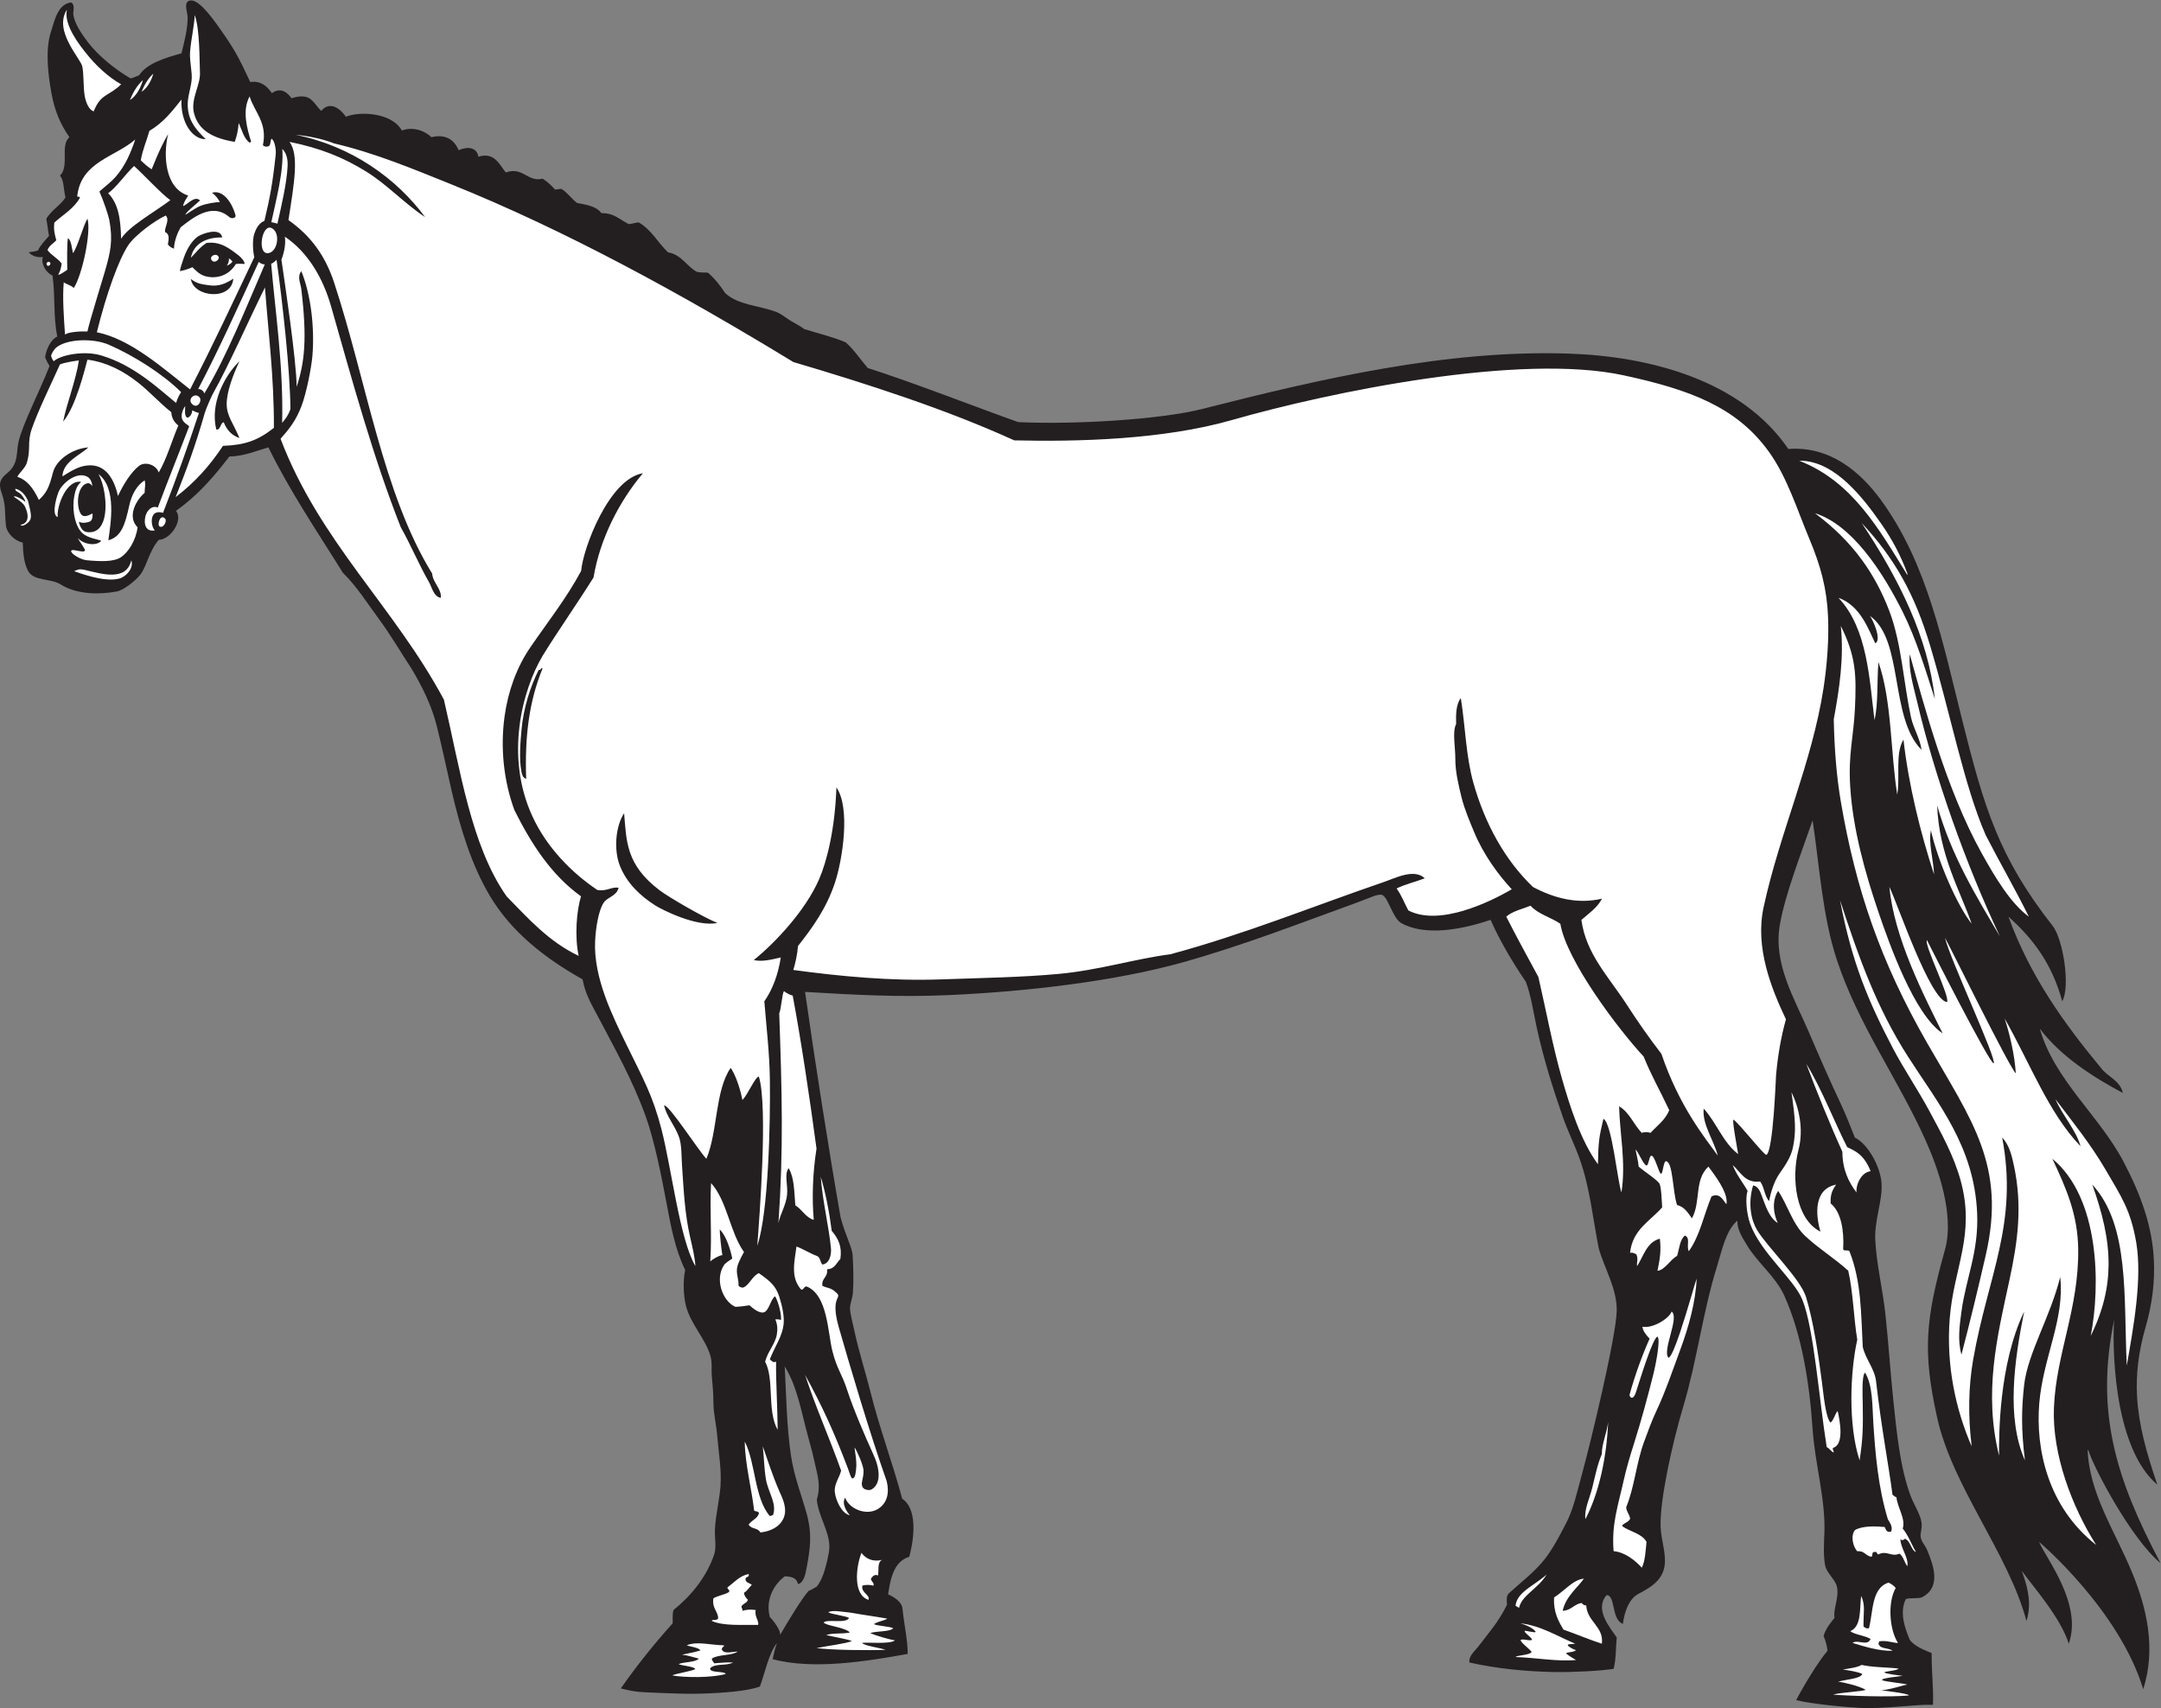 <?xml version="1.0" encoding="UTF-8" standalone="no"?>
<svg
   xmlns:dc="http://purl.org/dc/elements/1.1/"
   xmlns:cc="http://creativecommons.org/ns#"
   xmlns:rdf="http://www.w3.org/1999/02/22-rdf-syntax-ns#"
   xmlns:svg="http://www.w3.org/2000/svg"
   xmlns="http://www.w3.org/2000/svg"
   viewBox="0 0 707.347 559.12"
   height="559.12"
   width="707.347"
   xml:space="preserve"
   id="svg2"
   version="1.1"><rect x="0" y="0" width="707.347" height="559.12" fill="#808080" stroke="none"/><defs
     id="defs6" /><g
     transform="matrix(1.333,0,0,-1.333,0,559.12)"
     id="g10"><g
       transform="scale(0.1)"
       id="g12"><path
         id="path14"
         style="fill:#231f20;fill-opacity:1;fill-rule:evenodd;stroke:none"
         d="m 5126.18,637.148 c 3.27,-109.128 65.04,-198.132 108.73,-302.937 36.2,-86.836 60.01,-188.223 27.86,-287.668 -58.51,192.832 -250.73,357.715 -255.86,361.68 19.95,-44.93 106.7,-152.981 73.1,-250.098 -20.96,65.898 -87.91,140.273 -115.43,178.918 18.45,-49.746 22.87,-85.508 11.55,-123.125 -44.96,167.324 -181.72,328.785 -219.61,500.449 -35.62,161.317 -28.44,240.098 19.31,410.713 24.14,86.29 -16.85,201.05 -47.87,270.05 -68,151.27 -164.6,282.16 -217.54,442.43 -35.39,107.14 -42.33,228.33 -59.48,342.48 -27.68,-80.18 -68.09,-183.13 -80.66,-257.79 -15.96,-94.78 35.54,-178.68 71.11,-261.49 26.21,-61.04 50.43,-116.85 78.8,-176.98 12.47,-26.44 23.24,-54.73 34.62,-82.88 31.51,-15.31 62.26,-69.98 65.42,-111.58 3.17,-41.83 -17.93,-91.3 -15.39,-140.44 3.05,-59.51 18.23,-119.75 25,-182.755 7.52,-70.031 12.1,-141.152 19.24,-209.699 8.83,-84.805 17.03,-166.453 42.33,-234.696 8.23,-22.226 23.99,-45.449 26.93,-65.41 2.28,-15.48 -3.72,-25.84 -1.92,-36.562 2.08,-12.434 10.35,-18.82 15.39,-30.774 16.65,-39.57 35.66,-93.191 -13.47,-117.351 -11.03,-3.078 -27.91,-0.305 -38.48,-3.848 -15.58,-31.887 -3.64,-68.183 9.62,-100.043 12.79,-17.195 36.78,-25.125 53.87,-32.703 -0.54,-49.18 4.85,-82.891 3.2,-126.973 -42.5,1.484 -117.7,-10.262 -176.3,-7.695 -34.76,1.523 -125.09,10.039 -159.71,19.238 17.4,33.215 53.38,93.352 76.94,121.204 -1.35,14.042 -5.14,25.64 -9.62,36.55 5.71,18.02 16.25,31.203 26.94,44.25 -4.16,20.731 12.15,50.625 5.77,76.953 -4.36,17.95 -25.3,33.153 -28.86,51.942 -4.44,23.469 -3.1,50.871 -1.92,76.945 3.8,83.524 -23.06,171.688 -28.85,257.789 -7.85,116.594 -27.06,232.824 -69.27,327.048 -21.22,47.39 -65.9,80.93 -92.35,125.05 -11.76,19.64 -23.9,38.51 -23.07,59.63 -28.32,-23.77 -37.86,-72.99 -49.91,-111.73 -35.42,-113.912 -48.83,-230.552 -82.83,-344.205 -27.75,-92.695 -58.21,-232.187 -55.8,-296.269 1.2,-31.766 14.47,-66.407 9.63,-96.18 -5.71,-35 -32.86,-51.574 -64.48,-68.281 -25.59,-13.528 -35.11,-51.352 -37.68,-73.528 -29.04,10.633 -17.65,71.028 -40.21,70.625 -30.35,-35.222 8.5,-79.492 25.01,-103.886 -2.49,-23.621 -1.32,-54.563 -7.69,-77.063 -31.24,-5.184 -101.41,-8.688 -146.81,-7.84 -71.45,1.34 -142.6,8.867 -207.18,23.352 -2.24,16.402 12.83,27.461 21.17,38.465 25.94,34.187 50.69,61.386 71.14,103.652 -0.9,7.316 -1.89,21.848 3.88,27.168 26.84,24.727 56.12,46.848 80.8,75.031 23.92,27.293 41.04,60.789 59.64,96.18 18.66,35.48 26.69,74.816 38.48,117.363 22.6,81.594 85.55,344.063 86.57,405.918 0.92,55.208 -31.29,105.798 -44.25,153.908 -14.66,74.84 -21.77,148.28 -46.17,217.39 -12.82,36.29 -30.03,70.26 -42.33,105.79 -24.12,69.73 -46.14,138.81 -63.47,217.4 -8.27,37.47 -13.87,78.84 -26.94,113.5 -32.25,47.12 -63.95,100.5 -86.57,151.98 -69.93,-23.82 -160.82,-40.91 -219.39,-7.89 -21.73,12.27 -32.36,66.05 -48.16,69.42 -10.47,2.22 -33.89,-9.4 -55.65,-17.28 -142.73,-51.74 -280.76,-105.88 -430.92,-148.13 -165.78,-46.65 -382.31,-72.12 -573.31,-80.8 -126.02,-5.73 -229.91,0.33 -355.9,7.69 24.51,-172.67 57.64,-383.98 87.13,-553.06 11.09,-43.38 28.58,-73.77 29.68,-93.95 1.81,-32.99 2.74,-60.45 0.61,-91.73 -0.98,-14.43 -7.74,-27.265 -7,-40.398 0.72,-12.949 7.76,-39.289 10.85,-53.859 10.5,-49.481 27.1,-100.262 39.02,-148.133 23.3,-93.574 54.38,-173.945 78.26,-263.555 36.24,-23.625 30.86,-92.051 17.32,-142.375 -36.73,-11.367 -45.88,-50.301 -51.95,-92.332 15.87,-7.012 33.74,-18.867 35.22,-34.562 3.39,-36.063 13.35,-80.399 12.88,-111.649 -97.98,-17.746 -232.14,-39.922 -331.73,-12.844 3.06,12.071 5.48,25.637 10.6,39.297 C 1887.87,135.273 1878.07,85.137 1865.96,53 1832.39,40.41 1767.04,37.539 1745.5,36.398 c -52.06,-2.766 -101.68,-0.156 -161.04,2.449 -24.61,1.086 -36.98,3.84 -60.09,9.492 35.82,51.23 81.7,109.355 127.43,159.805 -0.05,11.593 -0.6,23.683 1.93,32.707 40.59,32.343 80.77,79.179 100.03,136.589 6.01,17.93 0.72,40.657 1.92,63.489 1.79,33.875 10.92,68.808 13.47,103.886 3.02,41.543 -4.91,83.789 -7.7,121.192 -2.1,28.172 -9.52,57.644 -9.61,82.722 -0.08,24.231 -1.84,43.625 -3.85,65.411 -1.6,17.179 1.45,34.406 -3.85,51.945 -12.46,41.199 -48.4,77.656 -59.63,121.199 -6.44,24.965 -7.78,63.765 -1.93,88.485 -24.03,48.22 -35.26,107.32 -45.03,159.61 -12.25,65.51 -30.15,157.65 -52.47,219.03 -33.07,90.92 -75.9,165.57 -114.11,238.9 -14.9,28.58 -33.58,57.48 -40.4,96.19 -92.11,51.54 -174.39,116.04 -227.02,203.93 -46.05,76.91 -73.45,168.3 -94.26,257.8 -12.18,52.42 -23.28,106.87 -36.56,159.67 -13.25,52.72 -36.75,98.49 -61.55,140.43 -26.957,41.15 -51.825,83.79 -80.805,123.13 -28.664,38.92 -54.277,80.19 -88.496,113.5 -62.582,100.94 -128.988,198.06 -182.754,307.81 -25.055,-6.55 -58.355,-21.78 -95.828,-22.29 -40.211,-52.13 -77.356,-95.04 -131.188,-133.54 18.707,-22.93 -13.64,-70.66 -42.324,-71.18 -24.543,-28.66 -29.68,-66.4 -45.832,-86.27 -11.105,-13.66 -39.91,-37.42 -58.055,-40.7 -41.976,-7.59 -97.113,-7.46 -136.621,17.31 -26.058,16.34 -66.84,7.09 -80.836,34.37 -9.758,19.01 -11.664,42.78 -12.527,68.5 -21.027,4.65 -39.422,23.95 -41.379,42.44 -3.285,31.12 0.375,49.25 -10.598,79.71 -9.23,25.59 -1.348,36.29 14.441,49.03 27.961,22.53 21.34,52.71 27.047,76.08 11.766,48.15 51.309,122.21 76.254,186.59 -5.571,8.79 -7.985,14.1 -10.844,21.19 2.223,17.54 12.484,42.73 29.84,51.03 -10.289,51.16 -4.578,97.76 -11.629,149.6 -22.715,11.17 -28.289,37.07 -23.524,45.61 -12.496,-1.37 -25.441,1.26 -35.089,11.54 4.231,1.22 15.254,1.35 23.137,4.88 4.441,11.53 18.778,25.96 26.762,35.66 -3.367,16.83 -3.48,26.96 -6.672,41.55 10.699,19.71 36.278,34.83 47.195,52.58 -5.296,21.16 -3.128,40.28 -13.46,53.86 23.82,23.56 -0.641,73.54 23.085,94.27 -21.964,31.26 -36.234,64.44 -44.101,107.73 -9.008,49.55 -14.856,106.71 -2.07,148.25 10.296,33.48 18.14,70.39 50.011,74.91 11.118,-4.97 4.524,-22.97 5.778,-30.77 3.613,-22.42 21.539,-48.16 34.625,-65.41 27.07,-35.72 67.613,-67.83 105.808,-90.42 8.074,1.54 14.004,5.23 21.164,7.69 17.868,28.32 62.809,42.71 103.879,53.87 7.949,31.71 15.172,60.12 15.196,88.2 0.015,10.98 -8.668,31.91 0.281,38.91 19.633,15.36 56.777,-35.32 76.871,-63.62 38.328,-53.98 47.738,-72.36 76.648,-134.04 18.172,3.05 36.692,-2.81 53.11,-27.15 15.539,11.21 32.539,9.37 48.097,-12.6 10.821,3.3 21.371,5.93 33.727,3.69 18.394,-3.32 26.543,-23.17 39.344,-34.73 14.25,17.43 36.773,18.51 60.726,-14.49 27.211,12.76 110.481,13.36 137.266,-33.68 26.66,10.11 56.44,-0.37 72.43,-16.34 38.44,8.66 56.75,-8.79 66.99,-31.95 29.2,12.25 45.99,1.95 48.44,-16.14 40.63,13.14 52.76,-21.99 67.33,-38.48 42.79,14.82 53.35,-24.59 90.42,-15.39 11.98,-7.27 21.62,-16.86 30.78,-26.93 4.6,1.36 7.08,0.9 15.39,1.92 15.11,-9.25 24.48,-24.26 38.47,-34.63 23.78,-4.44 48.11,-8.33 59.64,-25.01 32.02,0.6 46.04,-16.82 67.33,-26.93 7.74,0.67 21.78,5.07 25.01,3.84 30.38,-17.71 46.66,-49.53 71.18,-73.1 33.97,-5.79 45.25,-34.27 71.19,-48.09 11.67,-2.09 16.37,-0.94 26.93,-1.92 16.55,-14.24 30.15,-31.42 42.32,-50.02 31.91,-29.63 82.03,-30.15 125.05,-46.18 12.13,-4.51 23.97,-14.53 34.63,-21.16 12.46,-7.74 24.27,-13.05 34.63,-21.16 37.3,-11.63 69.47,-18.75 101.96,-32.7 23.06,-21.2 33.46,-39.09 53.92,-62.88 110.76,-35.12 270.48,-97.84 369.42,-132.8 143.02,-6.64 352.34,7 450.99,32.1 292.05,74.32 600.3,146.16 901.25,136.11 196.6,-6.56 423.1,-64.4 538.75,-234.17 103.36,7.74 177.41,-57.39 226.3,-123.78 116.06,-157.64 153.99,-356.85 202.31,-548.44 52.16,-206.77 87.85,-330.24 220.71,-499.17 25.12,-31.96 43.88,-148.21 23.35,-184.89 -23.94,86.7 -65.54,148.29 -132.08,207.77 53.14,-146.3 136.67,-262.2 227.01,-371.29 16.32,-22.16 46.74,-30.21 53.86,-61.56 -75.13,40.15 -151.5,89.19 -203.92,157.75 35.94,-125.97 146.28,-213.55 205.85,-327.05 43.54,-82.95 69.96,-158.33 74.24,-239.76 2.74,-52.19 -3.61,-108.043 -20.37,-166.156 -17.92,-62.121 -23.87,-116.836 -20.85,-170.578 3.87,-69.09 22.57,-136.582 49.7,-216.114 -112.89,95.578 -110.1,360.45 -105.81,405.93 -46.97,-227.187 3.4,-389.914 113.51,-598.301 -70.53,57.578 -164.33,233.961 -176.99,277.02 -1.63,-0.352 -1.82,0.754 -1.93,1.926 0,0.632 0,1.277 0,1.921 z M 1915.36,179.277 c 3.16,8.789 -14.48,34.317 -25.01,44.258 -11.17,42.285 9.42,79.649 36.55,100.039 20.12,-0.371 29.65,-5.566 32.71,-19.238 14.36,3.937 18.34,25.098 21.16,40.402 8.7,47.235 14,82.078 0,132.735 -12.43,44.968 -31.12,92.058 -38.47,142.363 -10.81,73.855 -11.25,141.648 -15.4,219.316 32.4,-52.882 40.51,-112.824 59.64,-180.839 6.18,-21.934 10.34,-38.098 15.39,-61.563 5.86,-27.207 13.94,-50.762 3.85,-84.641 3.32,-40.769 31.35,-77.449 30.78,-117.363 -0.12,-8.484 -2.86,-22.422 -5.77,-34.617 -5.8,-24.219 -12.66,-45.637 -25.01,-61.563 -6.42,-3.566 -15.3,-9.613 -19.94,-10.402 -18.22,-20.605 -51.4,-76.121 -70.48,-108.887 v 0" /><path
         id="path16"
         style="fill:#ffffff;fill-opacity:1;fill-rule:evenodd;stroke:none"
         d="m 4672.17,79.25 c -3.62,-1.113 -54.25,-5.344 -50.46,-10.391 2.94,-3.926 59.95,-8.555 61.34,-11.359 -3.23,0.703 -45.42,-13.465 -63.07,-13.465 -5.5,-0.274 67.69,-7.531 67.36,-12.98 -45.64,-4.785 -153.82,-0.723 -186.1,2.023 18.24,5.652 76.29,7.859 79.77,12.078 -16.5,9.59 -55.64,18.625 -67.45,19.641 22.36,6.414 53.07,6.875 59.38,18.504 -1.74,4.023 -42.01,11.289 -47.88,11.191 14.48,3.027 36.01,4.953 46,11.496 29.67,-6.41 66.19,-5.722 90.59,-8.879 -1.04,-5.254 -35.67,-6.68 -34.36,-9.461 1.67,-3.594 40.01,-7.844 44.88,-8.398 z m -2860.69,59.629 c -15.98,-10.957 -47.47,-6.387 -63.49,-17.305 -0.08,-5.859 4.06,-7.48 5.77,-11.543 15.21,0.821 29.14,2.918 46.18,1.934 -17.44,-9.113 -40.76,-1.223 -55.8,-13.477 -4.79,-13.137 37.02,-7.043 37.62,-14.766 -33.04,-9.453 -100.86,-9.277 -131,-3.391 5.99,3.867 50.56,10.812 56.47,15.586 -2.43,6.555 -34.51,8.262 -40.92,12.16 12.64,5.547 42.26,4.238 49.73,13.426 -10.73,2.754 -28.9,8.476 -41.15,9.687 23.43,4.532 38.02,8.059 45.03,10.274 -5.29,8.195 -24.68,8.808 -33.49,12.812 24.54,10.383 58.3,0.723 88.5,0 9.74,-1.199 -5.6,-4.265 -1.93,-11.543 5.55,-10.632 26.72,-4.14 38.48,-3.855 z m 386.23,27.344 c -13.73,-10.063 -66.91,-3.75 -81.37,-6.223 8.64,-7.676 42.91,-11.453 58.15,-16.875 -39.49,-1.699 -131.19,-0.801 -169.4,4.199 24.73,5.442 72.86,11.004 86.89,17.364 -11.61,4.777 -45.46,10.449 -63.12,14.597 14.97,5.766 35.87,2.207 57.96,6.176 -10.55,13.027 -58.66,16.445 -64.43,24.863 9.99,8.961 53.97,-3.586 62.42,10.75 -4.08,4.875 -43.58,9.153 -51.15,14.367 12.5,6.043 31.36,1.036 54.72,-0.996 29.86,-5.422 60.64,-9.386 90.54,-14.757 -8.92,-5.586 -21.87,-6.102 -33.12,-13.426 6.64,-4.258 38.87,-5.539 47.61,-10.157 -7.32,-9.347 -44.89,-6.632 -56.15,-12.031 16.53,-7.363 49.05,-15.969 60.45,-17.851 z m 1672.24,-23.489 c -4.74,-6.16 -17.54,-4.246 -24.68,-7.996 4.05,-4.66 19.73,-13.925 24.83,-16.562 -44.17,-4.531 -97.42,5.535 -148.28,7.246 0.88,4.297 35.77,4.394 39.13,12.613 -7.62,9.992 -23.64,19.758 -27.23,28.723 3.77,5.195 24.53,-3.633 28.5,1.379 -3.19,6.992 -19.88,17.383 -18.41,21.218 0.88,2.297 26.18,-5.925 27.2,-1.972 -6.34,9.687 -25.18,17.207 -37.65,20.762 48.96,-4.903 92.1,-32.293 134.66,-50.02 -4.33,-1.16 -18.57,0.02 -18.22,-3.484 0.34,-3.508 15.27,-11.7 20.15,-11.907 v 0" /><path
         id="path18"
         style="fill:#ffffff;fill-opacity:1;fill-rule:evenodd;stroke:none"
         d="m 4239.31,1237.38 c -8.2,9.34 -15.64,28.93 -36.54,19.23 -19.21,-45.67 -27.78,-95.2 -55.8,-134.66 -6.61,12.91 4.76,32.63 -9.61,38.47 -12.77,-10.32 -13.6,-32.58 -19.25,-50.02 -17.52,-9.51 -29.46,-34.52 -48.09,-36.54 6.11,28.85 9.38,51.15 5.77,78.87 -32.35,-8.69 -39.66,-42.43 -55.79,-67.34 -1.69,8.65 3.66,17.92 -1.93,28.87 -4.21,2.19 -7.86,4.96 -15.38,3.84 6.11,57.37 49.35,77.61 78.87,111.58 -1.72,25.9 -1.79,43.74 -5.97,56.69 -2.84,8.78 -33.4,27.7 -51.74,43.35 -1.41,15.26 -5.24,28.11 -7.7,42.33 8.52,-9.12 16.37,-31.74 25.09,-38.77 7.19,-5.78 7.35,21.34 13.31,23.12 8.38,2.5 18.78,-42.81 23.85,-44.22 5.14,-1.44 6.01,31.77 12.86,30.8 17.17,-2.45 15.6,-74.37 26.85,-107.53 18.9,-4.85 26.37,-19.14 36.56,-32.7 22.53,41.38 4.97,93.93 40.4,126.97 31.13,-40.72 48.19,-70.93 44.24,-92.34 z M 1861.49,204.285 c -40.57,0.481 -85,-2.906 -113.5,9.633 -0.22,6.055 16.57,-2.051 15.39,9.617 -2.7,16.543 -15.31,23.176 -11.54,46.172 11.33,6.633 27.46,8.449 38.48,15.391 2.05,7.179 -4.79,5.48 -3.86,11.543 16.51,11.711 28.68,27.754 51.95,32.707 2.7,-9.746 -8.83,-5.285 -7.7,-13.481 0.67,-8.953 10.93,-8.308 15.4,-13.457 -6.79,-6.051 -10.99,-14.668 -19.25,-19.234 0.84,-8.145 5.39,-12.571 9.62,-17.317 -2.32,-7.937 -11.5,-9.011 -15.39,-15.39 -1.39,-5.879 3.32,-5.653 1.93,-11.543 11.94,3.203 18.97,3.73 32.7,1.926 -3.62,-16.817 8.95,-26.446 5.77,-36.567 z m 2071.94,-46.16 c -32.53,10.43 -62.39,23.535 -94.27,34.629 -12.64,21.348 -24.93,43.039 -23.09,78.879 24.33,15.195 47.3,44.234 73.11,46.172 -12.37,-19.219 -44.6,-43.137 -51.95,-78.879 21.01,0.801 27.5,16.105 46.18,19.23 3.34,-2.433 5.04,-6.496 11.54,-5.761 2.41,-40.696 43.82,-52.2 38.48,-94.27 z m 727.2,1.926 c -9.75,-0.735 -27.54,7.066 -46.18,3.847 0.32,-2.246 -0.43,-3.429 -1.92,-3.847 1.71,-16.242 25.01,-10.899 34.63,-19.238 -32.7,-1.27 -69.02,10.496 -98.12,19.238 12.61,9.441 36.38,-9.387 44.25,9.617 -12.31,8.254 -37.68,10.098 -50.02,19.238 28.46,11.594 22.82,55.207 26.94,86.574 11.02,-24.25 5.08,-39.992 5.77,-75.031 2.74,-3.269 10.44,-6.648 13.46,-3.847 10.38,39.386 5.55,98.429 48.1,111.582 6.63,-3.633 13.32,-7.207 17.32,-13.465 -20.32,-36.242 -15.13,-102.766 5.77,-134.668 z m -67.22,1158.389 c -22.23,-2.67 -36.28,-31.2 -34.75,-52.21 -19.17,25.72 -34.36,55.42 -34.63,100.04 -28.35,62.02 -63.61,148.82 -88.48,215.46 36.87,-59.11 71.36,-147.99 100.33,-204.26 22.69,-10.49 41.52,-19.55 57.53,-59.03 z m 111.47,-935.225 c -12.29,4.18 -12.37,26.023 -26.94,32.703 -4.06,-3.398 -5.69,-4.336 -11.55,-1.926 1.97,-24.461 20.06,-42.644 17.32,-65.406 -7.26,8.016 -8.66,21.922 -19.24,30.769 -21.02,-9.207 -30.33,8.907 -51.94,-1.914 -4.96,0.168 -2.02,8.235 -9.62,5.774 -7.74,1.336 -3.25,-9.57 -7.7,-11.555 -14.23,1.809 -16.66,15.403 -34.62,13.477 -9.91,10.449 -17.29,36.992 -5.78,51.933 18.59,11.133 51.48,9.61 73.11,7.696 3.21,-5.774 3.78,-14.168 15.39,-11.532 6.03,11.211 -3.5,23.399 -7.7,30.782 -23.79,78.906 -30.63,158.964 -35.72,238.359 -2.4,37.391 -0.86,90.281 -20.07,121.387 -8.95,-5.41 -5.95,-65.383 -5.84,-72.129 1.09,-64.836 0.45,-88.77 -7.62,-143.34 -28.65,87.039 -23.25,217.734 -5.77,296.27 -8.42,49.949 -10.27,118.277 -22.11,169.477 -34.09,30.97 -69.98,52.24 -104.87,84.46 -32.08,29.63 -43.1,75.49 -67.32,111.58 -10.18,-15.24 -16.73,-42.85 -0.99,-78.88 -21.11,13.23 -29.75,41.9 -39.41,67.34 -3.79,9.96 -8.48,23 -21.16,25.01 -13.42,-45.56 -4.37,-86.09 9.79,-109.51 25.82,-42.75 106.4,-119.57 120.23,-164.58 18.31,-59.558 30.55,-143.667 38.89,-207.409 4.43,-33.914 8.96,-86.512 20.89,-100.711 6.93,2.039 12.68,24.453 17.96,28.164 5.53,-24.504 16.66,-82.668 -11.54,-90.43 -1.39,-5.879 1.96,-7.011 1.92,-11.543 -7.27,2.977 -10.24,10.274 -17.31,13.465 -18.9,117.863 -31.21,290.949 -59.84,361.884 -20.34,50.39 -101.65,114.61 -127.85,185.64 -9.68,26.25 -12.28,65.65 -6.61,81.56 -11.94,21.4 -27.43,39.27 -36.55,63.49 19.84,-17.53 30.39,-45.07 67.32,-40.41 10.08,-12.37 10.93,-36.89 22.15,-48.13 3.42,20.35 12.55,48.71 24.02,65.45 14.46,21.08 29.42,41.28 34.63,67.33 7.96,39.73 5.69,67.74 -3.83,134.67 18.53,-37.36 30.36,-91.21 17.3,-141.41 -18.3,-70.31 -6.62,-170.84 53.87,-201.03 -11.82,40.42 -17.34,104.49 38.47,115.43 -11.42,-16.29 -14.09,-26.65 -13.46,-46.17 26.18,-20.89 33.32,-68.05 30.78,-111.59 0.15,-6.9 12.58,-1.52 15.39,-5.76 29.65,-74.91 28.34,-152.72 32.7,-234.704 5.98,-28.504 29.15,-53.73 32.71,-84.648 13.71,-119.149 30.23,-201.719 40.4,-278.953 3.48,-1.641 5.3,-4.954 9.62,-5.774 2.58,-26.336 23.16,-52.793 15.39,-76.941 13.69,-16.446 21.35,-38.938 32.71,-57.715 z m -2814.53,473.25 c 5.66,-4.199 6.54,-8.887 15.39,-5.77 -0.74,-49.609 3.54,-111.582 3.85,-167.375 -26.64,47.336 -7.48,123.34 -30.78,167.375 6.53,25.535 24.85,43.067 28.85,67.332 1.88,11.34 1.6,24.258 -3.84,36.555 7.76,0.449 10.5,-0.469 14.21,-1.348 0.54,23.985 -11.48,54.026 -14.83,57.976 -10.5,-6.16 -14.79,-35.827 -27.59,-39.355 -11.2,-3.074 -26.82,9.688 -35.28,17.356 -14.36,-2.266 -21.53,-3.293 -34.63,-3.848 -31.24,13.477 -51.86,68.417 -26.93,103.887 4.64,4.97 10.87,9 19.37,14.71 -4.01,20.36 -14.95,56.79 -30.82,71.33 0.21,-11.25 3.72,-47.76 6.49,-63.03 -7.4,-0.22 -22.65,-9.08 -29.7,-15.31 4.36,69.21 -1.64,121.92 1.95,192.37 39.62,-43.75 46.1,-120.64 80.8,-169.3 -7.63,-14.27 -16.48,-30.11 -17.31,-42.32 -1.03,-15.18 4.68,-26.21 3.85,-38.47 -0.31,-4.62 8.93,-8.19 13.46,-5.77 14.85,7.92 20.11,27.34 36.56,34.62 27.11,-18.97 41.49,-30.83 50.1,-57.63 7.79,-24.239 12.86,-49.786 10.6,-68.7 -3.52,-29.504 -19.96,-50.656 -33.77,-85.285 z m -51.94,-405.93 c 6.63,10.688 20.75,13.879 25.01,26.938 0.53,6.953 -8.43,4.402 -11.54,7.695 -6.08,52.5 -22.61,115.547 -23.09,169.297 26.78,-51.992 23.57,-139.133 61.56,-182.754 3.45,-0.246 4.06,2.352 7.69,1.922 10.6,28.242 -12.02,56.73 -17.31,88.496 -4.46,26.789 -4.43,51.719 -7.7,80.793 9.03,-25.109 24.05,-72.461 40.4,-109.66 7.78,-17.676 21.91,-44.227 9.62,-69.246 -8.7,-17.735 -28.61,-29.661 -55.78,-32.707 -7.52,12.785 -21.9,7.304 -28.86,19.226 z m 327.73,-86.492 c -12.65,-5.664 -7.41,-25.098 -10.3,-38.543 -8.24,4.531 -13.32,-2.52 -17.32,-7.695 0.43,-6.992 10.11,-11.575 5.77,-17.317 -6.82,2.793 -20.11,2.793 -26.93,0 -2.6,-18.269 19.13,-21.523 15.39,-34.629 -39.02,11.895 -30.76,82.024 -17.32,115.43 10,-14.402 28.41,-22.996 50.71,-17.246 z m -91.1,152.785 c -8.99,-16.328 5.13,-35.148 11.54,-43.195 -18.61,3.711 -33.63,33.976 -36.56,55.793 -2.71,20.234 11.91,37.644 15.39,53.855 -28.33,79.395 -61.7,153.762 -88.49,234.707 41.63,-75.086 72.01,-142.011 105.15,-229.328 2.89,-7.605 6.17,-20.543 10.28,-24.617 8.26,-0.281 8.67,13.879 9.83,23.027 2.54,20.118 -3.85,46.028 -3.63,52.735 4.93,-6.075 21.84,-43.789 21.95,-56.914 0.18,-21.875 -8.92,-31.688 -1.22,-41.934 3.7,-4.91 15.48,-7.246 21.17,-3.84 24.02,14.367 20.35,50.91 3.84,86.567 -19.55,42.254 -49.1,111.558 -63.49,155.828 -14.38,44.258 -24.69,50.351 -36.55,96.191 -11.84,45.832 -11.38,138.577 -63.48,159.677 -7.59,0.53 -5.89,-8.23 -13.46,-7.7 -25.93,29.64 -17.18,65.06 -11.55,105.81 17.16,-6.31 32.71,-16.66 50.02,-23.09 8.76,-3.25 8.06,-15.02 13.46,-21.15 18.35,2.17 22.62,24.95 21.17,40.4 -4.8,51.21 -20.48,114.47 -25.01,175.06 11.86,-39.31 21.18,-87.39 26.93,-132.75 17.08,-19.86 25.63,-39.15 21.17,-69.25 -9.93,-9.31 -13.64,-24.83 -32.71,-25.01 2.93,-20.25 -13.61,-21.02 -11.55,-40.4 10.73,-6.6 18.91,-2.75 34.63,-17.32 15.73,-14.57 -16.44,-6.65 5.77,-84.636 22.22,-78 76.04,-260.676 117.35,-377.071 8.51,-33.156 -0.67,-56.535 -21.15,-69.25 -26.68,-16.562 -69.03,-2.238 -80.8,27.805 z M 3797.67,327.883 c -20.57,-34.848 -60.59,-50.039 -67.63,-81.711 l -8.58,5.195 c 3.92,34.043 44.95,48.567 76.21,76.516 z m 151.15,374.676 c -3.33,-84.754 -21.81,-173.457 -55.79,-238.543 -3.3,24.187 10.78,51.629 17.31,78.867 6.8,28.328 12.75,57.09 23.09,80.801 -0.51,24.57 12.28,51.601 15.39,78.875 z m 217.39,352.051 c -2.41,-57.86 -20.36,-120.438 -39.05,-171.258 -18.25,-49.622 -38.53,-108.594 -59.06,-151.934 -12.7,-26.789 -22.62,-55.039 -30.79,-76.953 -19.38,-51.985 -23.2,-110.012 -44.24,-161.602 1.5,-11.984 7.69,-16.183 9.73,-26.894 -1.14,-9.426 -20.76,-13.047 -19.35,-19.27 19.06,-13.652 47.92,-17.48 59.64,-38.476 -1.82,-17.625 -3.29,-47.969 -11.55,-63.485 -16.4,18.289 -41.66,38.184 -69.25,40.703 -5.34,66.075 10.48,109.668 25.01,174.762 6.54,29.301 15.3,58.625 24.6,87.953 18.39,57.977 33.99,115.946 48.5,173.68 3.28,13.039 18.27,82.676 9.62,90.422 -11.91,-2.61 -45.29,-113.555 -52.93,-136.692 -7.69,-23.25 -16.79,-10.449 -15.47,-5.605 12.42,45.703 31.07,97.187 49.07,137.266 -9.35,9.89 -16.52,19.152 -17.59,29.191 27.38,-4.512 66.7,21.648 71.67,37.402 20.07,-14.093 -23.82,-95.625 -7.82,-113.515 6.06,0.633 17.08,28.191 28.59,62.371 18.55,55.109 38.37,127.444 40.67,131.934 v 0" /><path
         id="path20"
         style="fill:#ffffff;fill-opacity:1;fill-rule:evenodd;stroke:none"
         d="m 681.137,3644.9 c -4.262,2.15 -11.571,3.26 -14.887,3.87 10.895,51.42 31.25,127.07 26.969,179.8 7.39,-6.45 13.969,-20.37 13.031,-41.14 -1.918,-42.55 -14.91,-97.06 -25.113,-142.53 v 0" /><path
         id="path22"
         style="fill:#ffffff;fill-opacity:1;fill-rule:evenodd;stroke:none"
         d="m 692.809,3156 c 3.539,140.01 -17.414,276.94 -26.934,390.76 4.746,1.33 10.125,7.14 13.262,9.69 14.929,-105.59 33.465,-275.79 34.023,-366.58 -5.39,-15.65 -11.906,-23.33 -20.351,-33.87 v 0" /><path
         id="path24"
         style="fill:#ffffff;fill-opacity:1;fill-rule:evenodd;stroke:none"
         d="m 659.125,3572.87 c -28.676,-4.57 -16.387,72.95 7.691,61.56 22.688,-10.73 15.387,-57.88 -7.691,-61.56 v 0" /><path
         id="path26"
         style="fill:#ffffff;fill-opacity:1;fill-rule:evenodd;stroke:none"
         d="m 650.277,3545.23 c -43.058,-99.16 -94.492,-228.14 -148.636,-317.09 -1.786,7.25 -9.473,11.66 -15.161,10.73 51.704,98.38 101.668,209.57 148.852,312.38 5.938,-4.44 9.59,-6.12 14.945,-6.02 v 0" /><path
         id="path28"
         style="fill:#ffffff;fill-opacity:1;fill-rule:evenodd;stroke:none"
         d="m 570.668,3552.4 c -2.109,-4.59 -8.207,-8.18 -13.75,-10.31 3.016,3.9 6.504,12.87 4.914,17.89 3.305,-1.43 5.656,-4.04 8.836,-7.58 v 0" /><path
         id="path30"
         style="fill:#ffffff;fill-opacity:1;fill-rule:evenodd;stroke:none"
         d="m 535.996,3565.18 c 5.977,-7.63 -11.254,-20.63 -17.312,-7.7 -3.696,7.88 10.793,16.02 17.312,7.7 v 0" /><path
         id="path32"
         style="fill:#ffffff;fill-opacity:1;fill-rule:evenodd;stroke:none"
         d="m 489.824,3218.89 c 7.688,-8.68 -5.691,-31.09 -19.238,-15.39 -9.856,11.42 7.977,28.12 19.238,15.39 v 0" /><path
         id="path34"
         style="fill:#ffffff;fill-opacity:1;fill-rule:evenodd;stroke:none"
         d="m 432.438,3204.84 c -45.508,37.38 -103.661,92.68 -183.692,116.73 -42.558,12.78 -100.625,1.07 -116.738,-14.18 -3.137,3.6 -6.985,10.91 -6.281,14.54 0.898,4.67 6.933,13.46 10.449,17.31 25.207,23.53 92.765,25.44 131.512,8.51 62.468,-27.31 133.804,-73.03 177.019,-116.22 -5.043,-8.03 -9.117,-15.32 -12.269,-26.69 v 0" /><path
         id="path36"
         style="fill:#ffffff;fill-opacity:1;fill-rule:evenodd;stroke:none"
         d="m 391.188,2902.35 c -5.364,4.67 2.312,30.79 14,18.8 6.312,-6.48 -5.34,-26.33 -14,-18.8 v 0" /><path
         id="path38"
         style="fill:#ffffff;fill-opacity:1;fill-rule:evenodd;stroke:none"
         d="m 297.371,3608.13 c -1.07,50.89 -7.406,87.02 -31.84,111.92 17.657,11.58 42.903,47 63.574,66.84 19.489,-17.01 69.161,-70.42 89.215,-84 -41.511,-30.8 -102.808,-65.09 -120.949,-94.76 v 0" /><path
         id="path40"
         style="fill:#ffffff;fill-opacity:1;fill-rule:evenodd;stroke:none"
         d="m 376.324,4013.42 c -3.281,-13.41 -14.004,-36 -28.851,-44.25 7.168,17.2 16.136,32.59 28.851,44.25 v 0" /><path
         id="path42"
         style="fill:#ffffff;fill-opacity:1;fill-rule:evenodd;stroke:none"
         d="m 141.617,2924.55 c -17.137,6.57 -0.371,57.21 3.422,64.75 10.754,21.36 44.906,48.1 69.684,34.31 8.144,-4.54 11.355,-15.06 12.078,-22.65 -5.141,6.4 -8.598,7.96 -13.996,6.32 -23.227,-7.1 -26.575,-55.7 -14.36,-74.78 5.969,-9.31 16.813,-5.14 28.805,1.13 0.684,-10.94 -1.426,-18.51 -8.676,-20.62 -9.621,-2.79 -15.738,-3.56 -25.015,0 2.808,-11.81 8.328,-23.37 19.246,-25.01 24.367,-3.67 37.429,11.8 42.996,34.15 8.691,34.86 -0.852,86.46 -14.145,108.21 45.668,-34.67 29.926,-121.7 24.438,-162.63 31.656,9 40.687,36.7 51.351,85.55 5.668,25.99 18.118,49.09 37.715,61.68 3.121,-11.41 -0.117,-17.94 0,-30.77 -20.633,-17.2 -43.855,-58.01 -17.312,-84.65 -4.407,-33.43 -23.336,-61.36 -40.399,-73.1 -17.554,-12.08 -50.625,-10.86 -84.644,-7.7 -15.621,1.45 -39.082,16.45 -38.071,22.6 1.258,7.61 30.184,-6.32 33.887,1.18 1.707,3.45 -17.183,26.92 -17.183,30.77 10.414,-14.13 43.933,-21.92 57.292,-6.85 -15.523,5.97 -38.882,7.04 -52.148,25.27 -15.102,20.75 -19.488,57.25 -14.047,85.35 2.852,14.72 6.621,25.35 16.797,34.06 -35.832,6.17 -60.293,-58.69 -57.715,-86.57 v 0" /><path
         id="path44"
         style="fill:#ffffff;fill-opacity:1;fill-rule:evenodd;stroke:none"
         d="m 322.461,2818.74 c 6.547,-19.32 -12.152,-39.97 -29.07,-44.85 -37.223,-10.77 -101.532,14.95 -111.375,17.92 9.367,4.45 14.191,6.11 27.625,2.88 40.496,-9.75 100.726,-28.35 112.82,24.05 v 0" /><path
         id="path46"
         style="fill:#ffffff;fill-opacity:1;fill-rule:evenodd;stroke:none"
         d="m 4949.88,1558.57 c -2.33,42.92 -15.39,99.22 -27.43,134.82 62.3,-109.43 108.01,-232.37 186.42,-313.65 -11.28,40.03 -44.07,75.2 -61.57,115.42 41.66,-54.89 85.96,-109.57 123.13,-173.14 39.6,-67.7 61.63,-99.89 75.15,-178.57 15.44,-90 -7.5,-211.536 -23.2,-302.376 -8.03,170.886 7.28,344.526 -84.65,444.396 24.54,-69.07 40.34,-132.34 39.97,-196.24 -0.32,-56.38 -13.24,-113.261 -43.82,-175.05 24.26,123.64 21.98,339.11 -94.27,434.78 35.6,-75.37 62.28,-138.21 63.49,-221.25 2.13,-145.894 -54.23,-256.644 -59.6,-390.562 -4.54,-113.015 43.86,-242.343 103.84,-336.621 -119.61,93.918 -149,237.082 -139.87,347.461 9.42,113.887 63.14,207.051 51.38,310.482 -23.62,-96.693 -79.85,-187.345 -88.5,-265.15 -6.43,-57.871 -7.64,-107.304 1.94,-185.027 -46.32,104.687 -25.87,245.496 -1.94,365.527 -62.5,-130.597 -61.95,-306.886 -61.56,-353.984 -38.5,155.234 -4.69,291.992 25.01,429.014 21.38,98.59 32.59,184.39 11.54,282.79 -5.09,23.85 -11.04,50.9 -28.86,69.26 39.96,-211.31 -35.03,-338.69 -71.18,-544.435 -11.8,-67.254 -12.82,-139.199 -3.84,-213.543 -38.54,88.23 -62.98,197.449 -53.86,313.57 9.82,125.168 63.45,205.048 26.93,338.598 -16.84,61.58 -47.37,116.26 -76.95,171.22 -28.56,53.05 -62.72,102.82 -90.42,155.82 -57.84,110.66 -99.56,206.7 -128.9,361.68 46,-140.5 89.77,-263.9 167.38,-384.77 73.92,-115.12 161.88,-219.72 169.28,-382.83 4.35,-95.57 -27.4,-160.26 -38.47,-242.39 -4.57,-33.957 -9.93,-71.125 0,-105.812 21.02,80.148 41.17,163.792 59.75,244.702 50.54,219.98 -34.47,329.65 -143.88,520.3 -114.82,200.11 -175.73,379.18 -212.13,593.2 -10.6,62.32 -15.72,127.87 -17.32,202 14.07,75.82 25.34,152.09 17.32,228.93 37.01,-73.5 38.7,-120.52 34.62,-203.92 -3.42,-69.86 -16.55,-109.74 -11.54,-190.45 6.5,-104.54 36.59,-211.86 69.26,-307.82 26.55,-77.98 88.35,-252.63 157.82,-298.18 -45.22,91.03 -119.01,233.41 -130.89,359.75 21.86,-45.86 99.34,-275.99 141.27,-282.93 9.79,10.05 -57.65,143.23 -48.92,152.11 10.68,-21.52 152.99,-301.91 163.75,-302.6 8.6,9.57 -107.92,257.5 -119.51,308.36 14.14,-25.23 156.06,-314.51 173.83,-332.89 z m -266.17,1223.62 c -69.56,112.56 -134.65,229.59 -265.49,280.87 47.8,0.76 89.26,-27.71 119.28,-55.78 30.81,-28.82 57.5,-63.71 82.73,-100.04 27.21,-39.21 47.54,-77.97 63.48,-121.2 0,-1.29 0,-2.57 0,-3.85 z m 57.72,-627.16 c -6.49,-31.67 6.44,-71.59 7.69,-107.73 -33.36,101.76 -62.6,219.95 -75.03,330.9 -21.12,-33.51 -7.73,-94.96 -15.39,-134.67 -16.69,104.58 -12.99,230.47 -46.17,325.12 -3.84,-50.11 -0.17,-101.86 -9.62,-142.36 -12.44,96.85 -16.41,224.35 -88.5,300.11 54.91,-19 74.98,-81.26 90.43,-111.58 16.62,7.83 -6.23,58.97 -13.47,67.33 83.66,-57.99 48.02,-249.54 126.97,-328.97 -3.15,26.69 -19.8,52.02 -26.03,80.8 -17.71,81.89 -22.99,181.16 -52.85,259.71 -17.9,47.08 -40.27,88.75 -67.85,126.36 -31.25,42.61 -69.19,80.01 -114.91,114.11 45.46,-14.12 86.32,-49.78 121.07,-91.93 40.63,-49.29 72.91,-107.46 94.4,-150.46 33.38,-66.8 55.88,-142.36 78.88,-213.54 -16.4,150.73 -88.39,295.5 -179.67,431.95 80.74,-86.24 130.32,-174.8 168.07,-301 48.56,-162.27 84.14,-346.59 136.64,-465.69 34.54,-67.44 72.12,-131.81 105.8,-200.08 -44.87,33 -82.77,96.3 -116.57,157.23 -86.36,155.73 -140.56,361.11 -175.84,487.25 -3.27,-39.43 8.88,-77.51 17.32,-113.51 44.04,-188.02 120.6,-402.69 203.92,-579.07 -58.79,99.6 -119.09,197.71 -153.9,321.28 4.02,-121.2 57.59,-211.83 84.64,-290.5 -35.59,45.1 -81.99,151.2 -100.03,228.94 v 0" /><path
         id="path48"
         style="fill:#ffffff;fill-opacity:1;fill-rule:evenodd;stroke:none"
         d="m 1794.16,1572.12 c -38.54,-55.72 -31.5,-157.03 -59.63,-223.16 -18.6,19.12 -93.46,135.54 -103.89,130.82 6.3,-26.99 26.38,-49.06 36.55,-76.96 7.22,-19.79 5.92,-47.8 7.7,-73.1 4.19,-60.1 6.48,-115.33 19.99,-174.38 5.53,-24.2 11.46,-48.49 12.71,-69.95 -38.79,66.44 -58.11,238.24 -83.41,336.34 -21.51,83.39 -45.43,124.58 -85.05,205.89 -34.67,71.14 -82.22,166.17 -77.78,256.15 1.48,30.31 7.85,74.44 21.15,94.27 9.39,13.98 31.33,15.42 36.56,36.55 -18.57,2.54 -28.05,-9.26 -51.95,-5.77 -63.68,42.67 -124.46,104.58 -159.67,180.84 -68.12,147.56 -25.19,309.75 25.01,394.38 37,60.15 85.87,129.64 125.05,192.38 15.49,94.03 62.42,186 121.2,255.87 -82.96,-13.27 -147.17,-184.55 -151.59,-239.64 -36.76,-68.53 -81.79,-124.85 -125.06,-188.12 -34,-49.73 -54.55,-108.34 -63.02,-169.08 -10.9,-78.08 -1.86,-159.68 24.16,-230.4 41.69,-83.37 90.73,-159.37 163.52,-211.62 -10.7,-34.54 -16.16,-98.14 -5.76,-146.21 -73.08,34.65 -123.81,91.66 -177,146.21 -87.53,124.72 -113.66,310.85 -153.9,482.88 -120.925,226.64 -305.515,388.63 -401.097,640.62 21.406,24.16 37.602,44.56 51.121,79.7 13.016,33.84 24.93,98.04 27.074,123.7 5.903,70.87 -4.144,151.83 -27.226,208.29 -10.883,-13.99 -1.754,-29.58 0,-44.24 14.766,-123.58 7.816,-180.71 -11.43,-239.58 -0.496,65.46 -30.234,262.44 -37.429,311.87 7.898,20.86 10.722,40.65 8.457,56.6 55.543,-37.36 93.117,-99.74 113.507,-171.22 51.168,-179.42 103.352,-371.02 171.215,-542.51 24.248,-42.57 43.948,-90.63 69.258,-134.66 7.27,-12.65 11.08,-35.3 28.86,-38.48 2.69,21.95 -19.18,35.96 -21.16,59.64 -120.571,195 -161.063,471.77 -240.477,713.73 -22.188,67.59 -57.864,115.8 -112.403,154.25 14.575,93.38 26.094,159.19 2.739,192.03 74.57,-15 132.129,-38.04 188.535,-73.1 51.386,-31.95 93.328,-78.02 144.286,-111.59 -69.888,94.69 -180.435,174.28 -317.431,202 27.004,-2.09 65.922,-9.71 94.274,-21.16 101.343,-23.76 194.557,-63.02 286.647,-100.04 281.34,-113.1 568.54,-270.65 840.7,-436.7 179.98,-53.21 375.7,-116.18 542.5,-192.38 153.24,-3.54 364.23,1.22 533.88,49.76 244.26,69.88 708.3,165.12 962.85,109.92 161.25,-34.97 276.56,-77 356.06,-187.27 45.36,-62.93 69.84,-143.3 99.87,-214.81 28.63,-68.18 42.31,-122.32 45.53,-187.6 2.68,-54.08 -1.82,-118.88 -10.9,-177.92 -28.45,-184.93 -108.04,-356.48 -147.26,-538.7 -21.36,-99.19 18.95,-199.18 54.92,-275.06 -12.22,-43.22 -19.89,-89.12 -24.23,-136.31 -0.68,-7.28 -6.93,-188.16 -23.86,-196.52 -5.48,-1.04 -66.11,76.52 -80.81,86.57 -3.71,-1.9 9.51,-71.62 11.54,-84.64 -37.22,28.17 -53.23,77.59 -84.64,111.58 -4.03,-38.85 24.99,-77.48 34.63,-115.43 -32.63,45.41 -94.51,120.54 -138.51,250.1 -31.05,40.13 -58.51,79.73 -84.58,120.05 -45.5,70.35 -100.24,124.58 -111.84,208.69 17.12,15.17 39.93,30.53 50.51,52.24 -58.41,-14.05 -116.71,0.4 -169.6,28.79 -67.35,64.44 -117.58,153.73 -146.21,255.86 -18.35,65.51 -19.36,135.57 -30.78,207.77 -11.86,-14.79 -12.26,-41.09 -11.53,-63.49 -9.85,-20.57 -1.68,-56.1 -1.94,-86.56 -0.23,-29.8 8.02,-64.64 15.4,-94.26 7.25,-29.07 20.24,-59.27 30.77,-84.65 23.01,-55.38 58.64,-103.9 92.35,-140.45 -54.08,-31.68 -177.79,-91.47 -253.94,-51.94 -9.64,17.94 -17.02,38.13 -28.86,53.87 20.92,10.49 46.63,16.22 69.26,25 -25.9,24.99 -73.05,0.26 -101.96,-9.61 -168.8,-57.69 -342.3,-128.51 -523.27,-176.99 -86.72,-11.17 -174.44,-38.9 -273.19,-48.1 -91.82,-8.56 -189.92,-9.91 -288.57,-13.47 -124.88,-4.5 -249.01,7.59 -363.59,23.09 5.07,16.61 10.12,39.77 11.47,58.8 34.65,43.95 69.3,91.22 90.48,154.74 19.11,57.27 38.8,184.7 3.85,234.71 -3.4,-102.88 -23.73,-182.21 -42.32,-225.09 -33.52,-77.28 -107.92,-156.38 -160.57,-198.8 20,-4.79 43.18,0.98 66.31,6.42 -6.61,-42.76 -20.15,-78.61 -40.4,-107.73 5.49,-68.47 12.64,-124.98 13.6,-192.48 1.44,-100.77 -3.1,-326.52 -30.92,-407.75 3,39.68 9.21,121.54 12.29,203.58 3.27,87.34 3.01,174.89 -8.44,211.97 -9.74,-1.8 -26.45,-43.77 -40.33,-57.46 -7.54,37.81 -20.71,67.83 -28.93,78.62 z m 2237.38,-159.69 c -19.91,20.49 -30.32,50.49 -55.79,65.41 1.55,-66.16 17.32,-138.59 5.77,-211.61 -10.14,29.14 -23.32,170.61 -44.25,180.84 -10.72,-44.99 -12.46,-55.66 -13.46,-111.58 -42.01,56.83 -68.99,142.84 -87.96,208.9 -22.76,79.25 -38.05,162.35 -58.25,250.9 -26.54,49.12 -53.44,97.87 -78.88,148.12 15.15,13.71 39.14,18.58 59.64,26.93 18.33,-20.79 49.89,-28.34 73.1,-44.25 15.13,-90.66 142.09,-258.85 204.65,-326.25 18.14,-45.35 37.37,-77.83 62.77,-131.61 -9.7,-24.28 -29.86,-38.11 -46.17,-55.79 -5.82,2.59 -15.35,2.59 -21.17,-0.01 z M 1998.2,1198.9 c -20.37,5.92 -28.65,25.9 -45.23,35.61 -3,34.68 -2.33,67.64 -16.45,91.36 -11.38,-15.33 -1.38,-40.06 -3.84,-65.41 -2.47,-25.26 -17.27,-48.49 -21.16,-69.26 12.64,182.7 8.65,321.87 1.91,514.94 4.16,6.75 7.12,48.04 11.55,54.5 8.85,-7.05 17.92,-10.16 21.5,-10.93 19.4,-102.57 41.66,-249.87 58.5,-375.78 -9.6,-61.37 -11.35,-121.76 -6.78,-175.03 z M 297.516,3987.39 c -31.543,-30.3 -49.883,-22.39 -67.403,-66.31 -12.445,3.61 -19.586,23.09 -22.258,38.51 -3.417,19.71 -1.8,50.09 -5.613,71.14 -3.566,19.62 -71.719,87.48 -37.922,139.99 -8.828,-38.12 33.926,-90.08 45.508,-105.02 23.731,-30.59 56.516,-61.08 87.688,-78.31 z m 34.558,-135.57 c -11,-32.55 -24.062,-63.46 -46.855,-90.08 -12.781,-14.94 -27.121,-24.91 -41.114,-37.66 10.336,-22.98 22.29,-58.98 24.293,-69.85 9.368,-50.77 2.997,-77.57 -10.144,-124.04 -4.676,-16.55 -39.195,-127.46 -43.531,-149.7 -15.551,0.82 -48.293,-1.2 -55.071,-7.77 -2.609,38.33 -6.672,91.5 -3.054,128.74 2.914,-4.02 17.894,-7.01 24.515,-14.26 20.52,30.8 43.403,137.55 33.61,170.32 -10.364,-16.79 -22.633,-65.63 -35.446,-84.87 -2.972,10.31 -3.863,32.83 -12.652,36.78 -2.191,-15.94 -1.918,-52.36 -1.426,-77.63 -8.285,-5.07 -17.609,-12.6 -22.519,-11.8 5.508,8.06 7.199,17.33 8.8,26.94 -7.98,12.38 -27.132,21.49 -34.863,33.63 5.41,12.23 13.828,15.07 21.606,23.98 -4.121,15.31 -6.93,25.8 -4.789,43.34 21.25,19.15 47.324,33.97 62.054,59.65 2.992,6.84 -6.535,1.16 -5.777,5.76 9.582,84.05 92.176,95.08 142.363,138.52 z m 134.668,-613.69 c -64.746,50.74 -145.82,123.77 -228.933,140.44 23.828,96.06 53.773,178.12 76.648,212.97 17.125,26.09 67.215,62.23 92.645,73.67 10.308,-11.82 -2.809,-26.35 -1.914,-40.4 11.621,-5.09 9.386,-16.98 7.039,-30.19 2.636,-4.97 8.343,-8.31 14.898,-10.83 0.84,20.07 9.297,40.34 16.531,52.56 29.348,22.99 76.403,61.68 118.864,25.51 8.027,-6.84 17.23,-1.34 15.964,3.3 -10.355,38.02 -34.496,63.79 -57.879,55.84 7.84,-5.3 15,-14.27 19.321,-22.64 -9.5,-0.32 -31.813,-3.36 -46.504,-9.02 -14.375,-5.41 -33.754,-20.5 -38.227,-22.21 0.535,5.67 27.614,27.07 36.035,35.15 -13.773,12.82 -30.019,-9.99 -41.804,-13.98 2.98,13.26 8.98,18.52 12.605,26.09 -55.64,17.02 -62.386,96.25 -49.156,150.9 -21.551,-36.89 -36.141,-76.79 -40.395,-86.58 -10.171,6.44 -17.953,13.29 -26.753,22.07 4.621,27.15 14.523,48.03 21.089,72.24 34.184,20.32 54.594,46.57 78.758,76.92 -2.449,-56.43 27.117,-97.99 59.641,-97.25 -25.992,25.14 -45.043,48.19 -44.242,87.62 0.504,24.59 11.875,47.17 9.718,72.4 -2.468,28.84 -5.488,37.96 -3.628,58.11 2.71,29.45 9.746,59.67 11.218,86.62 12.504,-35.5 11.449,-110.09 12.766,-142.1 1.226,-29.91 -23.551,-64.62 -14.578,-99.17 11.191,-43.06 48.183,-61.58 99.926,-70.12 4.996,13.61 8.476,28.71 9.625,46.17 8.296,-16.71 12.304,-37.72 26.929,-48.09 1.563,0.36 1.918,1.92 3.848,1.92 -9.16,29.91 -23.414,75.95 -3.848,111.58 11.668,-37.91 44.231,-64.52 32.711,-119.27 1.606,-4.41 11.813,-5.27 15.391,-1.93 3.933,3.75 2.469,12.92 5.765,17.32 8.11,-5.26 11.508,-26.83 10.192,-39.16 -7.676,-71.45 -14.375,-106.91 -27.793,-162.66 -14.508,-5.06 -21.692,-22.16 -24.953,-32.08 -4.77,-14.5 -3.418,-43.34 0.265,-56.83 -53.464,-112.71 -99.566,-212.05 -157.785,-324.89 z m 5.77,300.12 c 8.304,-8.38 17.211,-17.24 28.859,-21.17 23.785,-8.02 58.254,-3.42 77.863,29.13 3.942,0.92 17.481,0.4 21.426,0.08 0.395,5.82 -7.687,15.47 -14.64,20.8 -22.196,17.03 -44.536,35.16 -78.875,30.79 -17,-10.96 -26.094,-23.93 -38.477,-36.55 6.875,35.76 39.312,50.74 76.945,50.01 -3.558,20.86 -33.441,14.85 -54.031,5.53 -15.723,-7.13 -31.453,-29.5 -40.477,-56.14 -4.14,-12.23 -8.167,-23.54 -9.371,-32.11 13.344,2.54 21.661,5.8 30.778,9.63 z m 40.398,-44.26 c -14.457,2.22 -28.64,2.77 -44.242,15.4 6.602,-45.5 100.039,-54.03 104.246,0.78 -17.812,-11.79 -35.48,-19.94 -60.004,-16.18 z M 389.785,3034.2 c -6.519,19.63 -33.722,27.43 -48.09,16.42 -19.765,-15.15 -39.269,-46.39 -51.945,-74.13 -9.051,40.08 -29.437,79.29 -75.027,75.03 -23.399,-2.18 -43.18,-15.78 -61.559,-26.93 1.816,36.65 42.465,51.15 63.75,71.29 -41.504,-3.42 -79.348,-32.07 -86.836,-61.68 -9.769,-38.58 -16.875,-51.09 -34.633,-67.32 -14.539,30.27 -29.059,48.79 -53,56.91 7.34,12.12 20.082,22.16 23.879,35.47 9.707,34.03 0.262,48.61 11.504,81.47 15.164,44.32 48.188,111.44 69.367,158.92 7.36,3.19 30.969,8.11 46.516,9.66 -7.289,-49.01 -30.523,-107.61 -38.621,-150.06 30.672,35.67 53.101,127.7 59.633,151.98 48.937,-6.32 90.515,-29.51 124.3,-56.25 29.805,-23.6 52.68,-49.76 81.551,-72.64 1.043,-15.63 7.973,-25.37 17.309,-32.71 -16.246,-38.26 -27.996,-81.02 -48.098,-115.43 z m 282.805,109.66 c -39.735,-31.48 -71.774,-42.33 -125.051,-44.25 -33.297,-50.06 -69.144,-89.71 -116.285,-125.93 26.93,68.4 48.047,124.39 71.922,207.85 2.082,7.3 15.676,39.04 19.054,45.05 41.071,73.08 88.028,181.01 128.407,262.02 7.785,-106.24 22.445,-219.44 21.953,-344.74 z m -84.652,163.53 c -36.161,-34.95 -72.711,-103.13 -56.844,-167.52 10.461,-2.76 10.41,17.72 18.375,17.46 7.277,-18.37 19.242,-32.06 38.469,-38.48 -14.77,35.77 -30.969,53.54 -31.293,82.68 -0.344,31.02 16.109,73.25 31.293,105.86 z M 1761.45,1928.02 c -35.82,14.59 -120.03,63.78 -141.43,79.95 -83.84,63.39 -81.46,121.73 -87.5,189.39 -20.2,-29.99 -26.75,-89.21 -9.61,-130.82 16.89,-41.03 48.85,-71.85 86.12,-95.52 16.47,-10.46 101.46,-53.68 152.42,-43 z m -438.62,621.39 c -20.23,-40.21 -37.63,-93.43 -42.33,-148.14 -2.59,-30.23 -6.25,-69.88 0,-101.95 1.11,-5.65 2.8,-15.2 11.55,-17.32 -3.66,102.2 6.64,189.37 40.4,271.26 -5.93,1.43 -3.7,-5.28 -9.62,-3.85 v 0" /><path
         id="path50"
         style="fill:#ffffff;fill-opacity:1;fill-rule:evenodd;stroke:none"
         d="m 454.758,3197.48 c 0.301,-4.51 -3.508,-27.52 6.215,-28.61 5.57,1.49 10.574,9.19 11.132,17.9 4.649,-2.36 11.762,-5.69 16.372,-6.36 -27.895,-84.77 -53.278,-154.78 -88.125,-245.3 -9.434,3.03 -18.957,1.88 -23.442,-4.34 -7.484,-10.38 -4.398,-31.2 3.266,-38.92 -29.414,-4.83 -26.961,28.45 -20.68,41.64 5.731,12.02 16.149,19.46 28,14.73 24.656,65.85 51.383,132.03 77.039,199.34 -5.066,5.03 -12.074,7.45 -16.543,15.98 -4.469,8.53 -1.004,22.69 6.766,33.94 v 0" /><path
         id="path52"
         style="fill:#ffffff;fill-opacity:1;fill-rule:evenodd;stroke:none"
         d="m 50.629,2905.68 c 13.543,2.28 24.531,14.35 11.004,44.23 -4.699,10.39 -19.289,18.73 -27.664,24.63 3.48,4.45 22.355,-7.51 28.402,-12.55 -1.238,6.85 -8.863,17.91 -14.516,21.75 -5.652,3.84 -10.828,4.91 -10.125,10.51 13.582,-2.79 24.449,-14.48 31.191,-30.2 8.559,-33.84 9.324,-42.68 2.129,-50.69 -3.934,-4.38 -16.793,-14.01 -20.422,-7.68 v 0" /><path
         id="path54"
         style="fill:#ffffff;fill-opacity:1;fill-rule:evenodd;stroke:none"
         d="m 350.895,3997.91 c -3.629,-14.83 -15.489,-39.81 -31.911,-48.93 7.93,19.01 17.852,36.04 31.911,48.93 v 0" /><path
         id="path56"
         style="fill:#ffffff;fill-opacity:1;fill-rule:evenodd;stroke:none"
         d="m 123.184,3549.49 c 2.972,-4.55 -5.606,-12.33 -8.621,-4.6 -1.836,4.72 5.375,9.58 8.621,4.6 v 0" /></g></g></svg>